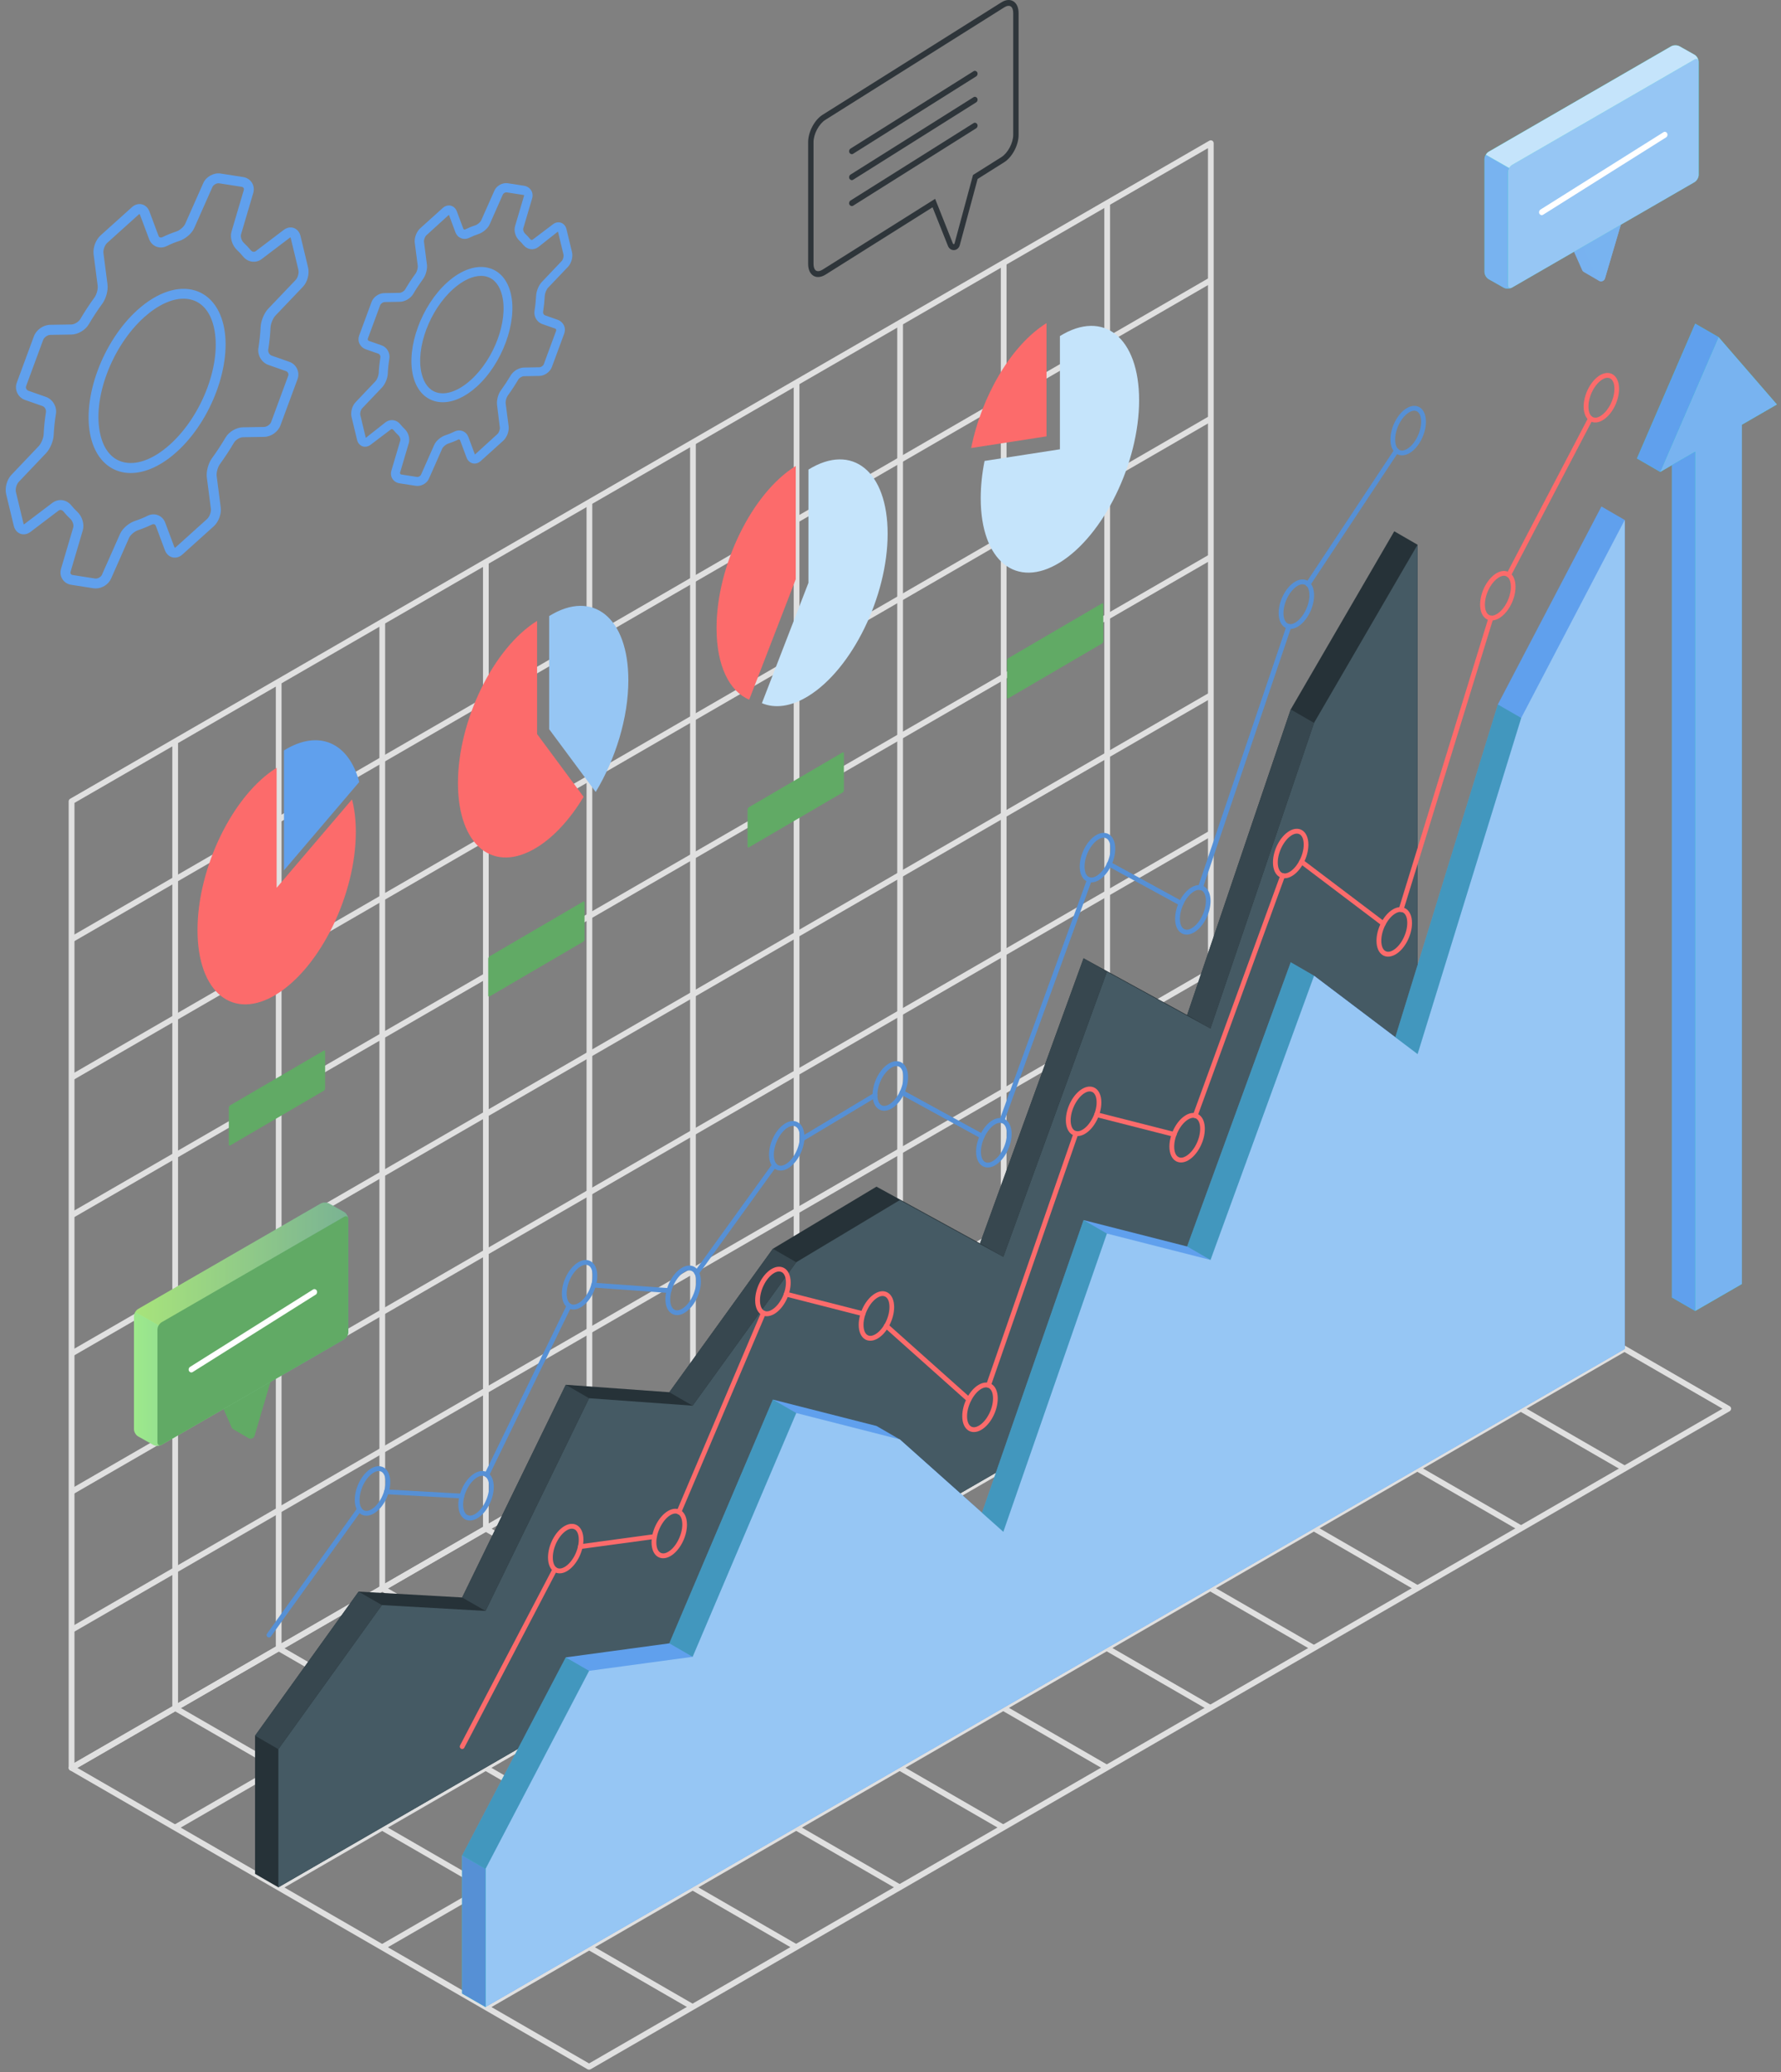 <svg width="227" height="264" viewBox="0 0 227 264" fill="none" xmlns="http://www.w3.org/2000/svg">
<rect x="0" y="0" width="227" height="264" fill="#808080" stroke="none"/>
<path d="M154.106 35.395L8.977 119.344L9.342 119.975L154.471 36.026L154.106 35.395Z" fill="#E0E0E0"/>
<path d="M154.115 53.017L8.969 136.949L9.334 137.581L154.48 53.648L154.115 53.017Z" fill="#E0E0E0"/>
<path d="M154.128 70.647L8.948 154.512L9.313 155.143L154.493 71.278L154.128 70.647Z" fill="#E0E0E0"/>
<path d="M154.135 88.248L8.955 172.113L9.32 172.745L154.499 88.88L154.135 88.248Z" fill="#E0E0E0"/>
<path d="M154.13 105.854L8.95 189.719L9.315 190.35L154.494 106.485L154.13 105.854Z" fill="#E0E0E0"/>
<path d="M154.129 123.455L8.949 207.32L9.314 207.952L154.494 124.087L154.129 123.455Z" fill="#E0E0E0"/>
<path d="M22.691 94.457H21.962V217.654H22.691V94.457Z" fill="#E0E0E0"/>
<path d="M35.887 86.836H35.158V210.033H35.887V86.836Z" fill="#E0E0E0"/>
<path d="M49.086 79.211H48.356V202.408H49.086V79.211Z" fill="#E0E0E0"/>
<path d="M62.291 71.594H61.562V194.791H62.291V71.594Z" fill="#E0E0E0"/>
<path d="M75.49 63.969H74.761V187.166H75.49V63.969Z" fill="#E0E0E0"/>
<path d="M88.685 56.348H87.956V179.545H88.685V56.348Z" fill="#E0E0E0"/>
<path d="M101.893 48.727H101.164V171.924H101.893V48.727Z" fill="#E0E0E0"/>
<path d="M115.09 41.105H114.36V164.303H115.09V41.105Z" fill="#E0E0E0"/>
<path d="M128.289 33.484H127.56V156.682H128.289V33.484Z" fill="#E0E0E0"/>
<path d="M141.484 25.863H140.755V149.061H141.484V25.863Z" fill="#E0E0E0"/>
<path d="M9.127 225.577C9.065 225.577 9.003 225.56 8.941 225.533C8.825 225.471 8.754 225.346 8.754 225.213V102.078C8.754 101.944 8.825 101.829 8.941 101.758L154.14 17.922C154.255 17.859 154.389 17.859 154.504 17.922C154.62 17.984 154.691 18.108 154.691 18.242V141.386C154.691 141.519 154.62 141.635 154.504 141.706L9.305 225.533C9.252 225.56 9.19 225.577 9.127 225.577ZM9.492 102.282V224.581L153.962 141.172V18.873L9.492 102.282Z" fill="#E0E0E0"/>
<path d="M167.272 148.63L22.109 232.512L22.474 233.143L167.637 149.261L167.272 148.63Z" fill="#E0E0E0"/>
<path d="M180.494 156.267L35.315 240.148L35.679 240.78L180.859 156.898L180.494 156.267Z" fill="#E0E0E0"/>
<path d="M193.675 163.872L48.513 247.754L48.877 248.385L194.04 164.503L193.675 163.872Z" fill="#E0E0E0"/>
<path d="M206.872 171.497L61.709 255.379L62.074 256.01L207.237 172.128L206.872 171.497Z" fill="#E0E0E0"/>
<path d="M22.506 217.275L22.142 217.906L88.136 256.009L88.5 255.378L22.506 217.275Z" fill="#E0E0E0"/>
<path d="M35.703 209.658L35.339 210.289L101.341 248.396L101.705 247.765L35.703 209.658Z" fill="#E0E0E0"/>
<path d="M48.904 202.04L48.539 202.672L114.541 240.779L114.906 240.148L48.904 202.04Z" fill="#E0E0E0"/>
<path d="M62.102 194.419L61.737 195.051L127.731 233.154L128.096 232.522L62.102 194.419Z" fill="#E0E0E0"/>
<path d="M75.305 186.798L74.94 187.43L140.942 225.537L141.307 224.905L75.305 186.798Z" fill="#E0E0E0"/>
<path d="M88.503 179.181L88.139 179.812L154.14 217.92L154.505 217.288L88.503 179.181Z" fill="#E0E0E0"/>
<path d="M101.702 171.56L101.337 172.191L167.331 210.294L167.696 209.663L101.702 171.56Z" fill="#E0E0E0"/>
<path d="M114.905 163.931L114.54 164.562L180.542 202.67L180.906 202.038L114.905 163.931Z" fill="#E0E0E0"/>
<path d="M128.104 156.314L127.739 156.945L193.733 195.048L194.098 194.417L128.104 156.314Z" fill="#E0E0E0"/>
<path d="M141.301 148.693L140.937 149.324L206.938 187.431L207.303 186.8L141.301 148.693Z" fill="#E0E0E0"/>
<path d="M75.079 263.656C75.017 263.656 74.955 263.638 74.892 263.611L8.941 225.531C8.825 225.469 8.754 225.344 8.754 225.211C8.754 225.077 8.825 224.962 8.941 224.891L154.14 141.055C154.255 140.992 154.389 140.992 154.504 141.055L220.456 179.135C220.572 179.197 220.643 179.322 220.643 179.455C220.643 179.589 220.572 179.704 220.456 179.775L75.266 263.611C75.204 263.638 75.141 263.656 75.079 263.656ZM9.857 225.211L75.079 262.864L219.549 179.455L154.326 141.802L9.857 225.211Z" fill="#E0E0E0"/>
<path d="M45.352 105.985C45.352 113.954 40.835 123.203 35.259 126.653C29.692 130.104 25.174 126.44 25.174 118.48C25.174 110.512 29.692 101.263 35.259 97.812V113.1L44.863 101.841C45.184 103.042 45.352 104.429 45.352 105.985Z" fill="#FC6B6B"/>
<path d="M45.787 99.619C44.471 94.648 40.674 92.825 36.191 95.6V110.878L45.787 99.619Z" fill="#60A0ED"/>
<path d="M68.454 93.513L74.386 101.517C72.714 104.274 70.668 106.569 68.454 107.938C62.887 111.389 58.369 107.734 58.369 99.765C58.369 91.797 62.887 82.548 68.454 79.098V93.513Z" fill="#FC6B6B"/>
<path d="M75.926 100.89C78.443 96.711 80.088 91.446 80.088 86.652C80.088 78.684 75.57 75.029 69.994 78.48V92.895L75.926 100.89Z" fill="#96C6F4"/>
<path d="M133.387 41.164V55.589L123.782 57.074C125.098 50.466 128.905 43.939 133.387 41.164Z" fill="#FC6B6B"/>
<path d="M125.488 58.721C125.168 60.322 124.999 61.923 124.999 63.479C124.999 71.448 129.517 75.103 135.093 71.652C140.669 68.202 145.187 58.953 145.187 50.984C145.187 43.016 140.669 39.361 135.093 42.812V57.236L125.488 58.721Z" fill="#C5E4FB"/>
<path d="M101.423 59.363V73.788L95.491 89.129C92.966 88.07 91.329 84.825 91.329 80.031C91.32 72.063 95.847 62.805 101.423 59.363Z" fill="#FC6B6B"/>
<path d="M97.109 89.58C98.772 90.282 100.827 90.033 103.041 88.664C108.617 85.213 113.135 75.964 113.135 67.996C113.135 60.028 108.617 56.373 103.041 59.823V74.248L97.109 89.58Z" fill="#C5E4FB"/>
<path d="M29.165 145.822V141.109C29.165 140.993 29.245 140.86 29.343 140.806L41.26 133.843C41.358 133.79 41.438 133.834 41.438 133.941V138.654C41.438 138.77 41.358 138.903 41.26 138.957L29.343 145.92C29.245 145.982 29.165 145.929 29.165 145.822Z" fill="#61AA65"/>
<path d="M62.23 126.838V122.124C62.23 122.009 62.31 121.875 62.408 121.822L74.325 114.859C74.423 114.805 74.503 114.85 74.503 114.956V119.67C74.503 119.785 74.423 119.919 74.325 119.972L62.408 126.935C62.302 126.989 62.23 126.944 62.23 126.838Z" fill="#61AA65"/>
<path d="M95.285 107.842V103.128C95.285 103.013 95.365 102.879 95.463 102.826L107.38 95.862C107.478 95.809 107.558 95.854 107.558 95.96V100.674C107.558 100.789 107.478 100.923 107.38 100.976L95.463 107.939C95.365 108.002 95.285 107.957 95.285 107.842Z" fill="#61AA65"/>
<path d="M128.351 88.853V84.14C128.351 84.024 128.431 83.891 128.528 83.838L140.445 76.874C140.543 76.821 140.623 76.865 140.623 76.972V81.685C140.623 81.801 140.543 81.934 140.445 81.988L128.528 88.951C128.422 89.004 128.351 88.96 128.351 88.853Z" fill="#61AA65"/>
<path d="M177.708 67.68L164.51 90.375L151.304 129.309L138.106 122.079L124.909 158.399L111.711 151.169L98.505 159.084L85.308 177.359L72.11 176.408L58.904 203.505L45.706 202.758L32.509 221.114V238.713L35.479 240.43L180.678 156.576V69.396L177.708 67.68Z" fill="#263238"/>
<path d="M35.48 222.829L48.677 204.473L61.883 205.22L75.081 178.123L88.278 179.074L101.485 160.799L114.682 152.884L127.88 160.114L141.086 123.794L154.283 131.024L167.481 92.09L180.678 69.394V156.574L35.48 240.428V222.829Z" fill="#455A64"/>
<path d="M32.509 221.113L35.479 222.83L48.677 204.474L45.706 202.758L32.509 221.113Z" fill="#37474F"/>
<path d="M72.111 176.406L75.081 178.123L61.883 205.22L58.904 203.504L72.111 176.406Z" fill="#37474F"/>
<path d="M85.308 177.358L88.278 179.074L101.484 160.798L98.505 159.082L85.308 177.358Z" fill="#37474F"/>
<path d="M138.107 122.078L141.086 123.795L127.879 160.114L124.909 158.398L138.107 122.078Z" fill="#37474F"/>
<path d="M164.51 90.375L167.48 92.091L154.283 131.026L151.304 129.309L164.51 90.375Z" fill="#37474F"/>
<path d="M166.718 74.737C166.655 74.737 166.602 74.719 166.549 74.683C166.406 74.595 166.371 74.399 166.46 74.257L177.736 57.235C177.825 57.093 178.021 57.057 178.163 57.146C178.305 57.235 178.341 57.431 178.252 57.573L166.975 74.595C166.913 74.683 166.815 74.737 166.718 74.737Z" fill="#5690D5"/>
<path d="M152.996 113.386C152.961 113.386 152.934 113.377 152.899 113.369C152.739 113.315 152.65 113.137 152.703 112.977L163.988 79.699C164.042 79.539 164.22 79.45 164.38 79.512C164.54 79.566 164.629 79.743 164.575 79.903L153.29 113.182C153.245 113.306 153.121 113.386 152.996 113.386Z" fill="#5690D5"/>
<path d="M150.55 115.396C150.497 115.396 150.452 115.388 150.399 115.361L141.221 110.345C141.07 110.265 141.017 110.078 141.097 109.927C141.177 109.776 141.363 109.723 141.515 109.803L150.692 114.818C150.844 114.898 150.897 115.085 150.817 115.236C150.763 115.334 150.657 115.396 150.55 115.396Z" fill="#5690D5"/>
<path d="M127.703 143.06C127.668 143.06 127.632 143.052 127.597 143.043C127.437 142.989 127.357 142.811 127.41 142.651L138.571 111.961C138.624 111.801 138.802 111.721 138.962 111.774C139.122 111.828 139.202 112.005 139.149 112.166L127.988 142.856C127.944 142.989 127.828 143.06 127.703 143.06Z" fill="#5690D5"/>
<path d="M125.187 145.064C125.134 145.064 125.089 145.055 125.036 145.029L114.818 139.435C114.667 139.355 114.613 139.168 114.693 139.017C114.773 138.866 114.96 138.812 115.111 138.893L125.33 144.486C125.481 144.566 125.534 144.753 125.454 144.904C125.401 145.011 125.294 145.064 125.187 145.064Z" fill="#5690D5"/>
<path d="M102.233 145.393C102.126 145.393 102.028 145.339 101.975 145.242C101.886 145.099 101.94 144.913 102.082 144.824L111.375 139.256C111.518 139.168 111.704 139.212 111.793 139.363C111.882 139.505 111.829 139.692 111.686 139.781L102.393 145.348C102.34 145.384 102.286 145.393 102.233 145.393Z" fill="#5690D5"/>
<path d="M88.796 162.467C88.734 162.467 88.671 162.449 88.618 162.405C88.485 162.307 88.449 162.111 88.547 161.978L98.454 148.256C98.552 148.122 98.747 148.087 98.881 148.185C99.014 148.282 99.05 148.478 98.952 148.611L89.045 162.334C88.983 162.423 88.894 162.467 88.796 162.467Z" fill="#5690D5"/>
<path d="M85.274 164.715C85.265 164.715 85.256 164.715 85.247 164.715L75.634 164.021C75.465 164.013 75.34 163.861 75.349 163.692C75.358 163.523 75.491 163.39 75.678 163.408L85.292 164.102C85.461 164.11 85.585 164.262 85.576 164.431C85.567 164.591 85.434 164.715 85.274 164.715Z" fill="#5690D5"/>
<path d="M62.045 188.187C62.001 188.187 61.956 188.178 61.912 188.16C61.761 188.089 61.699 187.902 61.77 187.751L72.264 166.203C72.335 166.052 72.522 165.989 72.673 166.061C72.824 166.132 72.886 166.319 72.815 166.47L62.321 188.018C62.268 188.125 62.152 188.187 62.045 188.187Z" fill="#5690D5"/>
<path d="M58.87 190.889C58.861 190.889 58.861 190.889 58.852 190.889L49.229 190.347C49.06 190.338 48.936 190.196 48.945 190.027C48.954 189.858 49.078 189.742 49.265 189.742L58.887 190.285C59.056 190.294 59.181 190.436 59.172 190.605C59.172 190.756 59.03 190.889 58.87 190.889Z" fill="#5690D5"/>
<path d="M34.281 208.599C34.219 208.599 34.157 208.581 34.103 208.545C33.97 208.447 33.934 208.252 34.032 208.118L45.567 192.084C45.664 191.95 45.86 191.915 45.994 192.013C46.127 192.111 46.163 192.306 46.065 192.44L34.53 208.474C34.468 208.554 34.379 208.599 34.281 208.599Z" fill="#5690D5"/>
<path d="M46.703 193.088C46.472 193.088 46.249 193.034 46.045 192.919C45.52 192.616 45.218 191.94 45.218 191.069C45.218 189.504 46.143 187.743 47.325 187.058C47.895 186.729 48.455 186.693 48.917 186.951C49.442 187.254 49.744 187.929 49.744 188.801C49.744 190.366 48.819 192.127 47.637 192.812C47.317 192.999 46.996 193.088 46.703 193.088ZM48.259 187.396C48.028 187.396 47.806 187.494 47.637 187.592C46.641 188.17 45.831 189.726 45.831 191.069C45.831 191.718 46.018 192.198 46.356 192.385C46.685 192.572 47.068 192.438 47.334 192.278C48.33 191.7 49.14 190.144 49.14 188.801C49.14 188.152 48.953 187.672 48.615 187.485C48.49 187.423 48.375 187.396 48.259 187.396Z" fill="#5690D5"/>
<path d="M73.097 166.822C72.866 166.822 72.644 166.769 72.439 166.653C71.915 166.351 71.612 165.675 71.612 164.803C71.612 163.238 72.537 161.477 73.72 160.792C74.289 160.463 74.849 160.428 75.303 160.686C75.828 160.988 76.13 161.664 76.13 162.535C76.13 164.101 75.205 165.861 74.022 166.546C73.711 166.724 73.4 166.822 73.097 166.822ZM74.654 161.121C74.423 161.121 74.2 161.219 74.031 161.317C73.035 161.895 72.226 163.451 72.226 164.794C72.226 165.443 72.413 165.924 72.751 166.11C73.08 166.297 73.462 166.155 73.729 166.004C74.725 165.426 75.534 163.869 75.534 162.526C75.534 161.877 75.347 161.397 75.01 161.21C74.894 161.148 74.778 161.121 74.654 161.121Z" fill="#5690D5"/>
<path d="M59.901 193.701C59.67 193.701 59.448 193.647 59.243 193.532C58.718 193.229 58.416 192.554 58.416 191.682C58.416 190.117 59.341 188.356 60.524 187.671C61.093 187.342 61.653 187.307 62.107 187.565C62.631 187.867 62.934 188.543 62.934 189.414C62.934 190.979 62.009 192.74 60.826 193.425C60.515 193.603 60.195 193.701 59.901 193.701ZM61.458 188C61.226 188 61.004 188.098 60.835 188.196C59.839 188.774 59.03 190.33 59.03 191.673C59.03 192.322 59.216 192.803 59.554 192.989C59.883 193.176 60.266 193.034 60.533 192.883C61.529 192.305 62.338 190.748 62.338 189.405C62.338 188.756 62.151 188.276 61.813 188.089C61.698 188.027 61.573 188 61.458 188Z" fill="#5690D5"/>
<path d="M86.296 167.538C86.064 167.538 85.842 167.476 85.638 167.36C85.113 167.058 84.811 166.382 84.811 165.51C84.811 163.945 85.735 162.184 86.918 161.499C87.487 161.17 88.048 161.135 88.51 161.393C89.035 161.695 89.337 162.371 89.337 163.242C89.337 164.808 88.412 166.568 87.23 167.253C86.909 167.449 86.598 167.538 86.296 167.538ZM87.852 161.846C87.63 161.846 87.398 161.944 87.23 162.042C86.234 162.62 85.424 164.176 85.424 165.519C85.424 166.168 85.611 166.649 85.949 166.835C86.278 167.031 86.66 166.88 86.927 166.729C87.923 166.15 88.732 164.594 88.732 163.251C88.732 162.602 88.546 162.122 88.208 161.935C88.092 161.864 87.977 161.846 87.852 161.846Z" fill="#5690D5"/>
<path d="M99.502 149.119C99.27 149.119 99.048 149.065 98.844 148.95C98.319 148.647 98.017 147.972 98.017 147.1C98.017 145.535 98.942 143.774 100.124 143.089C100.693 142.76 101.254 142.725 101.707 142.982C102.232 143.285 102.534 143.961 102.534 144.832C102.534 146.397 101.609 148.158 100.427 148.843C100.115 149.03 99.795 149.119 99.502 149.119ZM101.058 143.427C100.827 143.427 100.605 143.525 100.436 143.623C99.439 144.201 98.63 145.757 98.63 147.1C98.63 147.749 98.817 148.229 99.155 148.416C99.484 148.603 99.866 148.461 100.133 148.31C101.129 147.731 101.938 146.175 101.938 144.832C101.938 144.183 101.752 143.703 101.414 143.516C101.298 143.454 101.174 143.427 101.058 143.427Z" fill="#5690D5"/>
<path d="M112.7 141.498C112.469 141.498 112.246 141.444 112.042 141.329C111.517 141.026 111.215 140.35 111.215 139.479C111.215 137.914 112.14 136.153 113.323 135.468C113.892 135.139 114.452 135.103 114.914 135.361C115.439 135.664 115.741 136.34 115.741 137.211C115.741 138.776 114.817 140.537 113.634 141.222C113.314 141.409 112.993 141.498 112.7 141.498ZM114.256 135.806C114.025 135.806 113.803 135.904 113.634 136.002C112.638 136.58 111.828 138.136 111.828 139.479C111.828 140.128 112.015 140.608 112.353 140.795C112.682 140.982 113.065 140.84 113.331 140.688C114.327 140.11 115.137 138.554 115.137 137.211C115.137 136.562 114.95 136.082 114.612 135.895C114.496 135.833 114.372 135.806 114.256 135.806Z" fill="#5690D5"/>
<path d="M125.896 148.728C125.665 148.728 125.443 148.675 125.238 148.559C124.713 148.257 124.411 147.581 124.411 146.709C124.411 145.144 125.336 143.383 126.519 142.699C127.088 142.37 127.648 142.334 128.111 142.592C128.635 142.894 128.938 143.57 128.938 144.442C128.938 146.007 128.013 147.768 126.83 148.452C126.51 148.639 126.199 148.728 125.896 148.728ZM127.453 143.037C127.221 143.037 126.999 143.134 126.83 143.232C125.852 143.801 125.025 145.393 125.025 146.709C125.025 147.359 125.212 147.839 125.549 148.026C125.879 148.212 126.261 148.07 126.528 147.919C127.524 147.341 128.333 145.785 128.333 144.442C128.333 143.792 128.146 143.312 127.808 143.125C127.693 143.054 127.577 143.037 127.453 143.037Z" fill="#5690D5"/>
<path d="M139.104 112.408C138.873 112.408 138.651 112.354 138.446 112.239C137.922 111.936 137.619 111.261 137.619 110.389C137.619 108.824 138.544 107.063 139.727 106.378C140.296 106.049 140.856 106.014 141.319 106.272C141.843 106.574 142.146 107.25 142.146 108.121C142.146 109.687 141.221 111.447 140.038 112.132C139.718 112.319 139.398 112.408 139.104 112.408ZM140.661 106.716C140.429 106.716 140.207 106.814 140.038 106.912C139.042 107.49 138.233 109.046 138.233 110.389C138.233 111.038 138.42 111.519 138.757 111.705C139.087 111.892 139.469 111.75 139.736 111.599C140.732 111.02 141.541 109.464 141.541 108.121C141.541 107.472 141.354 106.992 141.016 106.805C140.892 106.743 140.776 106.716 140.661 106.716Z" fill="#5690D5"/>
<path d="M151.261 119.06C151.029 119.06 150.807 119.007 150.602 118.891C150.078 118.589 149.775 117.913 149.775 117.041C149.775 115.476 150.7 113.715 151.883 113.031C152.452 112.702 153.013 112.666 153.466 112.924C153.991 113.226 154.293 113.902 154.293 114.774C154.293 116.339 153.368 118.1 152.185 118.784C151.874 118.962 151.554 119.06 151.261 119.06ZM152.817 113.36C152.586 113.36 152.363 113.457 152.194 113.555C151.198 114.133 150.389 115.69 150.389 117.033C150.389 117.682 150.576 118.162 150.914 118.349C151.243 118.535 151.625 118.402 151.892 118.242C152.888 117.664 153.697 116.108 153.697 114.765C153.697 114.116 153.511 113.635 153.173 113.449C153.057 113.386 152.932 113.36 152.817 113.36Z" fill="#5690D5"/>
<path d="M164.458 80.123C164.227 80.123 164.004 80.069 163.8 79.954C163.275 79.651 162.973 78.975 162.973 78.104C162.973 76.539 163.898 74.778 165.08 74.093C165.65 73.764 166.21 73.728 166.663 73.986C167.188 74.289 167.49 74.965 167.49 75.836C167.49 77.401 166.566 79.162 165.383 79.847C165.071 80.034 164.751 80.123 164.458 80.123ZM166.014 74.431C165.783 74.431 165.561 74.529 165.392 74.627C164.396 75.205 163.586 76.761 163.586 78.104C163.586 78.753 163.773 79.233 164.111 79.42C164.44 79.607 164.822 79.474 165.089 79.313C166.067 78.744 166.895 77.152 166.895 75.836C166.895 75.187 166.708 74.707 166.37 74.52C166.254 74.458 166.13 74.431 166.014 74.431Z" fill="#5690D5"/>
<path d="M178.704 58.009C178.473 58.009 178.25 57.956 178.046 57.84C177.521 57.538 177.219 56.862 177.219 55.991C177.219 54.425 178.144 52.665 179.326 51.98C179.896 51.651 180.456 51.615 180.918 51.873C181.443 52.175 181.745 52.851 181.745 53.723C181.745 55.288 180.82 57.049 179.638 57.734C179.309 57.92 178.997 58.009 178.704 58.009ZM180.251 52.318C180.02 52.318 179.798 52.416 179.629 52.513C178.633 53.092 177.823 54.648 177.823 55.991C177.823 56.64 178.01 57.12 178.348 57.307C178.677 57.502 179.06 57.351 179.326 57.2C180.322 56.622 181.132 55.066 181.132 53.723C181.132 53.074 180.945 52.593 180.607 52.407C180.491 52.344 180.376 52.318 180.251 52.318Z" fill="#5690D5"/>
<path d="M192.295 73.552C192.251 73.552 192.197 73.543 192.153 73.516C192.002 73.436 191.948 73.249 192.019 73.107L202.451 53.177C202.531 53.026 202.718 52.973 202.86 53.053C203.011 53.133 203.065 53.319 202.994 53.462L192.562 73.382C192.509 73.489 192.402 73.552 192.295 73.552Z" fill="#FC6B6B"/>
<path d="M178.581 116.18C178.555 116.18 178.519 116.18 178.492 116.162C178.332 116.109 178.243 115.94 178.288 115.78L189.733 78.642C189.787 78.482 189.956 78.393 190.116 78.437C190.276 78.491 190.365 78.659 190.32 78.82L178.875 115.958C178.839 116.1 178.715 116.18 178.581 116.18Z" fill="#FC6B6B"/>
<path d="M176.322 117.975C176.26 117.975 176.189 117.957 176.136 117.913L165.704 110.024C165.571 109.927 165.544 109.731 165.642 109.598C165.74 109.464 165.935 109.438 166.069 109.535L176.5 117.424C176.634 117.521 176.66 117.717 176.563 117.85C176.509 117.93 176.42 117.975 176.322 117.975Z" fill="#FC6B6B"/>
<path d="M152.337 142.429C152.301 142.429 152.266 142.42 152.23 142.411C152.07 142.349 151.99 142.18 152.052 142.02L163.204 111.445C163.258 111.285 163.436 111.205 163.596 111.259C163.756 111.321 163.836 111.49 163.774 111.65L152.622 142.225C152.577 142.349 152.461 142.429 152.337 142.429Z" fill="#FC6B6B"/>
<path d="M149.652 144.824C149.625 144.824 149.598 144.824 149.581 144.815L139.7 142.298C139.54 142.254 139.433 142.094 139.478 141.925C139.522 141.765 139.682 141.667 139.851 141.703L149.732 144.219C149.892 144.264 149.999 144.424 149.954 144.593C149.91 144.726 149.785 144.824 149.652 144.824Z" fill="#FC6B6B"/>
<path d="M125.987 176.785C125.951 176.785 125.915 176.776 125.889 176.767C125.729 176.714 125.649 176.536 125.702 176.376L136.845 144.289C136.899 144.129 137.076 144.049 137.236 144.102C137.397 144.156 137.477 144.334 137.423 144.494L126.28 176.58C126.227 176.705 126.111 176.785 125.987 176.785Z" fill="#FC6B6B"/>
<path d="M123.489 178.609C123.418 178.609 123.347 178.582 123.284 178.529L112.755 169.138C112.63 169.022 112.621 168.836 112.728 168.702C112.844 168.578 113.031 168.569 113.164 168.675L123.693 178.067C123.818 178.182 123.827 178.369 123.72 178.502C123.658 178.574 123.578 178.609 123.489 178.609Z" fill="#FC6B6B"/>
<path d="M109.997 167.67C109.971 167.67 109.944 167.67 109.926 167.661L100.126 165.162C99.966 165.117 99.859 164.957 99.904 164.788C99.948 164.628 100.117 164.53 100.277 164.566L110.077 167.065C110.238 167.109 110.344 167.269 110.3 167.438C110.255 167.581 110.131 167.67 109.997 167.67Z" fill="#FC6B6B"/>
<path d="M86.528 192.929C86.493 192.929 86.448 192.92 86.413 192.902C86.262 192.84 86.182 192.653 86.253 192.502L97.031 167.147C97.094 166.996 97.28 166.925 97.432 166.987C97.583 167.05 97.663 167.236 97.592 167.388L86.813 192.742C86.76 192.858 86.653 192.929 86.528 192.929Z" fill="#FC6B6B"/>
<path d="M73.971 197.337C73.82 197.337 73.686 197.222 73.669 197.071C73.642 196.902 73.766 196.751 73.927 196.724L83.38 195.443C83.549 195.425 83.7 195.541 83.727 195.701C83.754 195.87 83.629 196.021 83.469 196.048L74.016 197.329C73.998 197.337 73.98 197.337 73.971 197.337Z" fill="#FC6B6B"/>
<path d="M58.906 222.809C58.862 222.809 58.809 222.8 58.764 222.773C58.613 222.693 58.56 222.507 58.631 222.364L70.45 199.793C70.53 199.642 70.717 199.589 70.859 199.66C71.01 199.74 71.063 199.927 70.992 200.069L59.182 222.64C59.129 222.747 59.022 222.809 58.906 222.809Z" fill="#FC6B6B"/>
<path d="M71.331 200.431C71.1 200.431 70.877 200.378 70.673 200.262C70.148 199.96 69.846 199.284 69.846 198.413C69.846 196.847 70.771 195.086 71.953 194.402C72.523 194.073 73.083 194.037 73.536 194.295C74.061 194.597 74.363 195.273 74.363 196.145C74.363 197.71 73.439 199.471 72.256 200.156C71.945 200.342 71.624 200.431 71.331 200.431ZM72.887 194.74C72.656 194.74 72.434 194.837 72.265 194.935C71.269 195.513 70.459 197.07 70.459 198.413C70.459 199.062 70.646 199.542 70.984 199.729C71.313 199.915 71.695 199.773 71.962 199.622C72.958 199.044 73.768 197.488 73.768 196.145C73.768 195.496 73.581 195.015 73.243 194.829C73.127 194.766 73.003 194.74 72.887 194.74Z" fill="#FC6B6B"/>
<path d="M97.735 167.677C97.504 167.677 97.282 167.624 97.077 167.508C96.552 167.206 96.25 166.53 96.25 165.659C96.25 164.093 97.175 162.333 98.358 161.648C98.927 161.319 99.487 161.283 99.95 161.541C100.474 161.843 100.777 162.519 100.777 163.391C100.777 164.956 99.852 166.717 98.669 167.402C98.349 167.58 98.029 167.677 97.735 167.677ZM99.291 161.977C99.06 161.977 98.838 162.075 98.669 162.172C97.673 162.751 96.864 164.307 96.864 165.65C96.864 166.299 97.05 166.779 97.388 166.966C97.717 167.153 98.1 167.019 98.367 166.859C99.363 166.281 100.172 164.725 100.172 163.382C100.172 162.733 99.985 162.253 99.647 162.066C99.523 162.004 99.407 161.977 99.291 161.977Z" fill="#FC6B6B"/>
<path d="M84.527 198.509C84.296 198.509 84.074 198.456 83.869 198.34C83.344 198.038 83.042 197.362 83.042 196.491C83.042 194.925 83.967 193.165 85.15 192.48C85.719 192.151 86.279 192.115 86.733 192.373C87.257 192.675 87.56 193.351 87.56 194.223C87.56 195.788 86.635 197.549 85.452 198.234C85.141 198.412 84.829 198.509 84.527 198.509ZM86.084 192.809C85.852 192.809 85.63 192.907 85.461 193.005C84.483 193.574 83.656 195.166 83.656 196.482C83.656 197.131 83.842 197.611 84.18 197.798C84.509 197.985 84.892 197.851 85.159 197.691C86.137 197.131 86.964 195.53 86.964 194.214C86.964 193.565 86.777 193.085 86.439 192.898C86.324 192.836 86.208 192.809 86.084 192.809Z" fill="#FC6B6B"/>
<path d="M110.931 170.798C110.7 170.798 110.478 170.745 110.273 170.63C109.749 170.327 109.446 169.651 109.446 168.78C109.446 167.215 110.371 165.454 111.554 164.769C112.123 164.44 112.683 164.404 113.137 164.662C113.662 164.965 113.964 165.64 113.964 166.512C113.964 168.077 113.039 169.838 111.856 170.523C111.545 170.701 111.225 170.798 110.931 170.798ZM112.488 165.098C112.257 165.098 112.034 165.196 111.865 165.294C110.887 165.854 110.06 167.455 110.06 168.771C110.06 169.42 110.247 169.9 110.585 170.087C110.914 170.274 111.296 170.131 111.563 169.98C112.559 169.402 113.368 167.846 113.368 166.503C113.368 165.854 113.181 165.374 112.843 165.187C112.728 165.125 112.603 165.098 112.488 165.098Z" fill="#FC6B6B"/>
<path d="M124.13 182.431C123.898 182.431 123.676 182.378 123.472 182.262C122.947 181.96 122.645 181.284 122.645 180.413C122.645 178.847 123.569 177.086 124.752 176.402C125.321 176.073 125.882 176.037 126.344 176.295C126.869 176.597 127.171 177.273 127.171 178.145C127.171 179.71 126.246 181.471 125.063 182.156C124.743 182.342 124.432 182.431 124.13 182.431ZM125.686 176.74C125.464 176.74 125.232 176.837 125.063 176.935C124.085 177.504 123.258 179.096 123.258 180.413C123.258 181.062 123.445 181.542 123.783 181.729C124.112 181.915 124.494 181.773 124.761 181.622C125.757 181.044 126.566 179.488 126.566 178.145C126.566 177.496 126.38 177.015 126.042 176.829C125.926 176.766 125.811 176.74 125.686 176.74Z" fill="#FC6B6B"/>
<path d="M137.335 144.728C137.104 144.728 136.881 144.675 136.677 144.559C136.152 144.257 135.85 143.581 135.85 142.709C135.85 141.144 136.775 139.383 137.957 138.699C138.526 138.37 139.087 138.334 139.549 138.592C140.074 138.894 140.376 139.57 140.376 140.442C140.376 142.007 139.451 143.768 138.269 144.452C137.948 144.639 137.628 144.728 137.335 144.728ZM138.891 139.037C138.66 139.037 138.438 139.134 138.269 139.232C137.29 139.801 136.463 141.393 136.463 142.709C136.463 143.359 136.65 143.839 136.988 144.026C137.317 144.212 137.699 144.07 137.966 143.919C138.944 143.35 139.772 141.758 139.772 140.442C139.772 139.792 139.585 139.312 139.247 139.125C139.122 139.063 139.007 139.037 138.891 139.037Z" fill="#FC6B6B"/>
<path d="M150.532 148.088C150.301 148.088 150.078 148.034 149.874 147.919C149.349 147.616 149.047 146.94 149.047 146.069C149.047 144.504 149.972 142.743 151.155 142.058C151.724 141.729 152.284 141.693 152.738 141.951C153.262 142.254 153.565 142.929 153.565 143.801C153.565 145.366 152.64 147.127 151.457 147.812C151.146 147.999 150.826 148.088 150.532 148.088ZM152.088 142.396C151.857 142.396 151.635 142.494 151.466 142.592C150.47 143.17 149.661 144.726 149.661 146.069C149.661 146.718 149.847 147.198 150.185 147.385C150.514 147.581 150.897 147.438 151.163 147.278C152.159 146.7 152.969 145.144 152.969 143.801C152.969 143.152 152.782 142.672 152.444 142.485C152.328 142.423 152.204 142.396 152.088 142.396Z" fill="#FC6B6B"/>
<path d="M163.731 111.884C163.5 111.884 163.278 111.831 163.073 111.715C162.548 111.413 162.246 110.737 162.246 109.866C162.246 108.3 163.171 106.54 164.354 105.855C164.923 105.526 165.483 105.49 165.937 105.748C166.461 106.05 166.764 106.726 166.764 107.598C166.764 109.163 165.839 110.924 164.656 111.609C164.345 111.795 164.025 111.884 163.731 111.884ZM165.288 106.193C165.056 106.193 164.834 106.291 164.665 106.388C163.687 106.958 162.86 108.549 162.86 109.866C162.86 110.515 163.046 110.995 163.384 111.182C163.713 111.369 164.096 111.226 164.363 111.075C165.341 110.506 166.168 108.914 166.168 107.598C166.168 106.949 165.981 106.468 165.643 106.282C165.528 106.219 165.403 106.193 165.288 106.193Z" fill="#FC6B6B"/>
<path d="M176.928 121.869C176.696 121.869 176.474 121.815 176.269 121.7C175.745 121.397 175.442 120.722 175.442 119.85C175.442 118.285 176.367 116.524 177.55 115.839C178.119 115.51 178.68 115.475 179.142 115.732C179.667 116.035 179.969 116.711 179.969 117.582C179.969 119.147 179.044 120.908 177.861 121.593C177.541 121.771 177.23 121.869 176.928 121.869ZM178.484 116.168C178.253 116.168 178.03 116.266 177.861 116.364C176.865 116.942 176.056 118.498 176.056 119.841C176.056 120.49 176.243 120.971 176.581 121.157C176.91 121.344 177.292 121.211 177.559 121.051C178.555 120.473 179.364 118.916 179.364 117.573C179.364 116.924 179.178 116.444 178.84 116.257C178.724 116.195 178.608 116.168 178.484 116.168Z" fill="#FC6B6B"/>
<path d="M190.134 79.041C189.902 79.041 189.68 78.987 189.475 78.872C188.951 78.569 188.648 77.893 188.648 77.022C188.648 75.457 189.573 73.696 190.756 73.011C191.325 72.682 191.886 72.647 192.339 72.904C192.864 73.207 193.166 73.883 193.166 74.754C193.166 76.319 192.241 78.08 191.058 78.765C190.747 78.952 190.427 79.041 190.134 79.041ZM191.69 73.349C191.459 73.349 191.236 73.447 191.067 73.545C190.071 74.123 189.262 75.679 189.262 77.022C189.262 77.671 189.449 78.151 189.787 78.338C190.116 78.525 190.498 78.391 190.765 78.231C191.761 77.653 192.57 76.097 192.57 74.754C192.57 74.105 192.384 73.625 192.046 73.438C191.93 73.376 191.806 73.349 191.69 73.349Z" fill="#FC6B6B"/>
<path d="M203.331 53.818C203.1 53.818 202.877 53.765 202.673 53.649C202.148 53.347 201.846 52.671 201.846 51.799C201.846 50.234 202.771 48.473 203.953 47.788C204.523 47.459 205.083 47.424 205.536 47.682C206.061 47.984 206.363 48.66 206.363 49.532C206.363 51.097 205.439 52.858 204.256 53.542C203.944 53.729 203.624 53.818 203.331 53.818ZM204.887 48.126C204.656 48.126 204.434 48.224 204.265 48.322C203.269 48.9 202.459 50.456 202.459 51.799C202.459 52.448 202.646 52.929 202.984 53.115C203.313 53.311 203.695 53.169 203.962 53.009C204.958 52.431 205.768 50.874 205.768 49.532C205.768 48.882 205.581 48.402 205.243 48.215C205.127 48.153 205.003 48.126 204.887 48.126Z" fill="#FC6B6B"/>
<path d="M204.113 64.523L190.907 89.745L177.843 132.138L167.482 124.303L164.512 122.587L151.305 158.791L138.108 155.43L125.159 192.71L114.683 183.372L111.713 181.656L98.507 178.294L85.309 209.349L72.112 211.136L58.905 236.357V253.957L61.885 255.673L207.083 171.846V66.24L204.113 64.523Z" fill="#60A0ED"/>
<path d="M61.885 238.072L75.082 212.851L88.28 211.064L101.486 180.009L114.684 183.37L127.881 195.136L141.079 157.144L154.285 160.506L167.482 124.302L180.68 134.28L193.886 91.459L207.084 66.238V171.845L61.885 255.672V238.072Z" fill="#96C6F4"/>
<path d="M58.905 236.359L61.885 238.076V255.675L58.905 253.959V236.359Z" fill="#27DEBF"/>
<path d="M58.905 236.359L61.885 238.076V255.675L58.905 253.959V236.359Z" fill="#5690D5"/>
<path opacity="0.3" d="M85.31 209.348L88.28 211.064L101.486 180.009L98.507 178.293L85.31 209.348Z" fill="#27DEBF"/>
<path opacity="0.15" d="M85.31 209.348L88.28 211.064L101.486 180.009L98.507 178.293L85.31 209.348Z" fill="black"/>
<path opacity="0.3" d="M72.112 211.137L75.082 212.853L61.885 238.074L58.905 236.358L72.112 211.137Z" fill="#27DEBF"/>
<path opacity="0.15" d="M72.112 211.137L75.082 212.853L61.885 238.074L58.905 236.358L72.112 211.137Z" fill="black"/>
<path opacity="0.3" d="M141.078 157.146L138.108 155.43L125.159 192.71L127.88 195.138L141.078 157.146Z" fill="#27DEBF"/>
<path opacity="0.15" d="M141.078 157.146L138.108 155.43L125.159 192.71L127.88 195.138L141.078 157.146Z" fill="black"/>
<path opacity="0.3" d="M151.307 158.79L154.286 160.506L167.483 124.302L164.513 122.586L151.307 158.79Z" fill="#27DEBF"/>
<path opacity="0.15" d="M151.307 158.79L154.286 160.506L167.483 124.302L164.513 122.586L151.307 158.79Z" fill="black"/>
<path opacity="0.3" d="M193.886 91.459L190.907 89.742L177.843 132.136L180.68 134.279L193.886 91.459Z" fill="#27DEBF"/>
<path opacity="0.15" d="M193.886 91.459L190.907 89.742L177.843 132.136L180.68 134.279L193.886 91.459Z" fill="black"/>
<path d="M219.044 42.947L216.064 41.23L208.639 58.403L211.609 60.12L213.094 59.257V165.29L216.064 167.007L222.014 163.574V54.108L226.478 51.529L219.044 42.947Z" fill="#27DEBF"/>
<path d="M226.479 51.527L219.044 42.945L211.609 60.118L216.065 57.539V167.005L222.014 163.572V54.106L226.479 51.527Z" fill="#78B3F0"/>
<path d="M208.639 58.403L211.609 60.12L219.044 42.947L216.064 41.23L208.639 58.403Z" fill="#60A0ED"/>
<path d="M213.094 165.289L216.064 167.005V57.539L213.094 59.255V165.289Z" fill="#60A0ED"/>
<path d="M12.206 74.961C12.108 74.961 12.019 74.952 11.921 74.943L9.076 74.499C8.604 74.427 8.195 74.161 7.955 73.778C7.706 73.396 7.644 72.916 7.777 72.462L9.333 67.197C9.431 66.877 9.253 66.37 8.96 66.095C8.658 65.819 8.373 65.508 8.106 65.179C7.955 64.992 7.697 64.876 7.466 65.045L3.9 67.749C3.491 68.06 3.019 68.149 2.601 67.998C2.183 67.847 1.881 67.482 1.756 66.984L0.787 62.964C0.591 62.155 0.876 61.097 1.445 60.501L4.949 56.819C5.252 56.499 5.545 55.796 5.563 55.316C5.607 54.409 5.705 53.457 5.856 52.497C5.901 52.186 5.705 51.83 5.42 51.732L3.188 50.95C2.753 50.798 2.397 50.478 2.201 50.06C2.006 49.642 1.979 49.171 2.148 48.726L4.318 42.848C4.62 42.021 5.509 41.389 6.39 41.38L9.102 41.336C9.485 41.327 10.018 41.007 10.223 40.669C10.792 39.7 11.406 38.766 12.037 37.903C12.313 37.53 12.508 36.809 12.446 36.373L11.93 32.38C11.824 31.562 12.206 30.54 12.82 29.988L16.813 26.395C17.186 26.058 17.649 25.924 18.084 26.031C18.52 26.137 18.867 26.466 19.045 26.938L20.201 30.033C20.236 30.131 20.299 30.202 20.379 30.237C20.468 30.273 20.583 30.264 20.699 30.211C21.286 29.926 21.891 29.686 22.469 29.49C22.913 29.348 23.438 28.894 23.598 28.53L25.91 23.318C26.275 22.5 27.253 21.967 28.134 22.109L30.988 22.553C31.46 22.625 31.869 22.892 32.109 23.274C32.349 23.656 32.411 24.137 32.278 24.59L30.722 29.855C30.624 30.175 30.802 30.682 31.095 30.958C31.398 31.233 31.682 31.544 31.949 31.865C32.1 32.051 32.358 32.167 32.589 31.998L36.155 29.295C36.564 28.983 37.036 28.894 37.454 29.046C37.872 29.197 38.174 29.561 38.299 30.059L39.268 34.079C39.464 34.888 39.179 35.947 38.601 36.542L35.097 40.215C34.795 40.536 34.501 41.238 34.483 41.718C34.439 42.634 34.341 43.586 34.19 44.538C34.137 44.849 34.341 45.205 34.626 45.302L36.876 46.094C37.32 46.245 37.667 46.565 37.863 46.983C38.059 47.401 38.085 47.872 37.916 48.317L35.746 54.187C35.444 55.014 34.546 55.645 33.674 55.654L30.962 55.698C30.579 55.707 30.046 56.028 29.841 56.365C29.272 57.326 28.658 58.26 28.027 59.131C27.751 59.505 27.556 60.225 27.618 60.661L28.134 64.654C28.24 65.472 27.858 66.495 27.244 67.046L23.251 70.639C22.878 70.977 22.415 71.11 21.98 71.004C21.544 70.897 21.197 70.568 21.019 70.097L19.863 67.002C19.827 66.904 19.765 66.833 19.685 66.797C19.596 66.762 19.481 66.77 19.365 66.824C18.769 67.108 18.173 67.349 17.595 67.544C17.151 67.686 16.626 68.14 16.457 68.505L14.154 73.716C13.816 74.463 13.006 74.961 12.206 74.961ZM7.715 63.702C8.222 63.702 8.738 63.942 9.102 64.396C9.333 64.68 9.574 64.938 9.823 65.17C10.481 65.774 10.783 66.779 10.552 67.562L8.996 72.827C8.96 72.933 8.969 73.031 9.022 73.111C9.076 73.191 9.156 73.236 9.271 73.254L12.117 73.698C12.437 73.752 12.855 73.52 12.989 73.227L15.301 68.016C15.656 67.224 16.528 66.584 17.204 66.361C17.729 66.192 18.28 65.97 18.814 65.703C19.249 65.49 19.73 65.463 20.157 65.641C20.575 65.81 20.886 66.139 21.055 66.575L22.211 69.661C22.246 69.75 22.282 69.785 22.291 69.785C22.291 69.785 22.344 69.767 22.407 69.705L26.399 66.112C26.702 65.837 26.924 65.223 26.88 64.823L26.364 60.83C26.266 60.074 26.542 59.033 27.004 58.393C27.618 57.548 28.205 56.659 28.756 55.725C29.183 55.005 30.126 54.444 30.944 54.436L33.656 54.391C34.012 54.382 34.448 54.08 34.563 53.751L36.733 47.872C36.778 47.757 36.769 47.632 36.716 47.517C36.662 47.41 36.573 47.321 36.449 47.277L34.199 46.485C33.345 46.183 32.785 45.24 32.936 44.333C33.078 43.426 33.176 42.519 33.221 41.647C33.256 40.865 33.674 39.869 34.181 39.335L37.685 35.662C37.961 35.369 38.13 34.755 38.032 34.373L37.062 30.353C37.045 30.291 37.027 30.255 37.018 30.237C37.009 30.246 36.974 30.264 36.92 30.299L33.354 33.003C32.607 33.572 31.575 33.421 30.962 32.656C30.739 32.38 30.499 32.114 30.241 31.883C29.583 31.278 29.281 30.273 29.512 29.49L31.068 24.226C31.104 24.119 31.095 24.021 31.042 23.941C30.988 23.861 30.908 23.816 30.793 23.799L27.947 23.354C27.627 23.301 27.209 23.532 27.075 23.825L24.763 29.037C24.416 29.828 23.545 30.468 22.86 30.691C22.326 30.86 21.784 31.082 21.25 31.349C20.815 31.562 20.334 31.589 19.907 31.411C19.498 31.242 19.178 30.913 19.009 30.477L17.853 27.391C17.818 27.302 17.782 27.276 17.773 27.267C17.773 27.267 17.72 27.285 17.657 27.347L13.665 30.94C13.362 31.215 13.131 31.829 13.184 32.229L13.7 36.222C13.798 36.978 13.522 38.019 13.06 38.659C12.446 39.495 11.859 40.393 11.308 41.327C10.881 42.047 9.938 42.608 9.12 42.617L6.408 42.661C6.052 42.67 5.625 42.972 5.501 43.301L3.331 49.18C3.286 49.295 3.295 49.42 3.348 49.535C3.402 49.642 3.5 49.731 3.615 49.776L5.865 50.567C6.719 50.869 7.279 51.812 7.128 52.719C6.977 53.635 6.888 54.542 6.843 55.405C6.808 56.188 6.39 57.184 5.883 57.717L2.379 61.399C2.103 61.692 1.934 62.306 2.032 62.697L2.993 66.69C3.01 66.753 3.028 66.788 3.037 66.806C3.046 66.797 3.082 66.779 3.135 66.744L6.701 64.04C7.012 63.818 7.368 63.702 7.715 63.702ZM16.653 60.261C16.137 60.261 15.639 60.19 15.159 60.038C13.389 59.487 12.117 57.957 11.575 55.716C10.383 50.781 13.06 43.497 17.533 39.477C20.023 37.236 22.709 36.338 24.888 37.014C26.657 37.565 27.929 39.095 28.472 41.336C29.663 46.272 26.986 53.555 22.513 57.575C20.575 59.327 18.511 60.261 16.653 60.261ZM23.385 38.054C21.855 38.054 20.094 38.873 18.378 40.411C14.216 44.155 11.708 50.887 12.802 55.414C13.238 57.228 14.18 58.402 15.532 58.82C17.284 59.362 19.516 58.562 21.668 56.623C25.83 52.879 28.329 46.147 27.244 41.62C26.809 39.806 25.866 38.632 24.514 38.214C24.158 38.108 23.785 38.054 23.385 38.054Z" fill="#60A0ED"/>
<path d="M53.195 61.906C53.124 61.906 53.053 61.897 52.973 61.888L50.91 61.568C50.536 61.514 50.216 61.301 50.02 60.998C49.825 60.696 49.78 60.314 49.887 59.949L51.017 56.134C51.079 55.938 50.963 55.618 50.776 55.449C50.554 55.245 50.349 55.022 50.145 54.773C50.083 54.702 49.949 54.604 49.825 54.702L47.237 56.659C46.917 56.908 46.525 56.97 46.196 56.854C45.858 56.73 45.609 56.436 45.512 56.045L44.809 53.128C44.658 52.514 44.88 51.696 45.316 51.243L47.85 48.575C48.055 48.361 48.251 47.872 48.269 47.552C48.295 46.885 48.375 46.191 48.482 45.498C48.509 45.329 48.393 45.124 48.233 45.062L46.605 44.493C46.259 44.368 45.983 44.119 45.823 43.79C45.663 43.461 45.654 43.088 45.778 42.741L47.352 38.481C47.584 37.841 48.277 37.352 48.953 37.343L50.919 37.307C51.159 37.307 51.514 37.094 51.639 36.871C52.048 36.178 52.493 35.493 52.964 34.852C53.151 34.603 53.284 34.114 53.24 33.821L52.866 30.931C52.786 30.308 53.08 29.526 53.542 29.099L56.432 26.493C56.735 26.226 57.099 26.119 57.455 26.2C57.802 26.288 58.087 26.546 58.229 26.929L59.065 29.17C59.172 29.268 59.225 29.259 59.278 29.232C59.714 29.019 60.15 28.841 60.577 28.707C60.87 28.61 61.226 28.307 61.333 28.067L63.013 24.287C63.289 23.656 64.036 23.238 64.739 23.345L66.802 23.665C67.175 23.727 67.496 23.932 67.691 24.234C67.887 24.536 67.931 24.919 67.825 25.275L66.695 29.09C66.633 29.285 66.749 29.605 66.935 29.774C67.158 29.979 67.362 30.201 67.567 30.45C67.629 30.521 67.753 30.619 67.887 30.53L70.475 28.574C70.795 28.325 71.177 28.263 71.515 28.378C71.853 28.503 72.102 28.796 72.2 29.188L72.903 32.105C73.054 32.718 72.831 33.527 72.396 33.99L69.852 36.658C69.648 36.871 69.452 37.36 69.434 37.681C69.399 38.347 69.328 39.041 69.221 39.735C69.194 39.904 69.31 40.117 69.461 40.171L71.088 40.74C71.435 40.864 71.711 41.113 71.871 41.442C72.031 41.771 72.04 42.145 71.915 42.492L70.341 46.752C70.11 47.383 69.416 47.881 68.741 47.89L66.775 47.925C66.535 47.925 66.179 48.139 66.055 48.361C65.646 49.055 65.201 49.731 64.73 50.38C64.543 50.629 64.41 51.118 64.454 51.412L64.828 54.302C64.908 54.924 64.614 55.707 64.152 56.134L61.261 58.74C60.959 59.006 60.586 59.113 60.239 59.024C59.892 58.935 59.607 58.677 59.465 58.295L58.629 56.054C58.522 55.956 58.469 55.965 58.416 55.992C57.989 56.205 57.544 56.374 57.117 56.516C56.824 56.614 56.468 56.916 56.361 57.157L54.689 60.936C54.458 61.514 53.818 61.906 53.195 61.906ZM49.949 53.519C50.349 53.519 50.75 53.706 51.034 54.062C51.194 54.266 51.363 54.444 51.541 54.613C52.048 55.076 52.279 55.849 52.101 56.454L50.972 60.269L51.079 60.438L53.142 60.758C53.338 60.785 53.578 60.652 53.658 60.483L55.33 56.703C55.596 56.098 56.255 55.618 56.77 55.449C57.153 55.325 57.535 55.173 57.926 54.978C58.273 54.809 58.647 54.791 58.985 54.924C59.314 55.058 59.563 55.316 59.696 55.663L60.532 57.904L63.396 55.298C63.583 55.129 63.743 54.711 63.707 54.462L63.351 51.572C63.28 51.002 63.485 50.211 63.84 49.731C64.285 49.117 64.712 48.468 65.103 47.81C65.432 47.258 66.153 46.832 66.784 46.823L68.749 46.787C68.963 46.787 69.239 46.592 69.31 46.396L70.884 42.136C70.91 42.065 70.893 42.003 70.875 41.967C70.857 41.931 70.822 41.878 70.742 41.852L69.114 41.282C68.447 41.051 68.011 40.313 68.127 39.602C68.234 38.943 68.296 38.294 68.332 37.672C68.358 37.085 68.669 36.329 69.061 35.92L71.595 33.252C71.764 33.074 71.88 32.656 71.818 32.416L71.115 29.499L68.598 31.482C68.002 31.927 67.202 31.811 66.713 31.215C66.553 31.011 66.384 30.833 66.206 30.664C65.699 30.201 65.468 29.428 65.646 28.814L66.775 24.999L66.802 24.857L66.668 24.83L64.605 24.51C64.401 24.474 64.169 24.616 64.089 24.785L62.417 28.565C62.151 29.17 61.493 29.65 60.977 29.819C60.594 29.944 60.212 30.095 59.821 30.29C59.474 30.459 59.1 30.477 58.762 30.344C58.433 30.21 58.184 29.952 58.051 29.605L57.215 27.364L54.351 29.97C54.165 30.139 54.005 30.557 54.04 30.806L54.414 33.696C54.485 34.266 54.28 35.057 53.925 35.537C53.48 36.151 53.053 36.791 52.662 37.458C52.333 38.01 51.612 38.437 50.981 38.445L49.016 38.481C48.802 38.481 48.526 38.685 48.455 38.881L46.881 43.141C46.855 43.221 46.872 43.283 46.89 43.31C46.908 43.346 46.943 43.399 47.014 43.425L48.642 43.995C49.309 44.226 49.745 44.964 49.629 45.675C49.522 46.334 49.451 46.983 49.425 47.605C49.398 48.21 49.087 48.939 48.695 49.357L46.152 52.025C45.983 52.203 45.867 52.621 45.921 52.861L46.623 55.778L49.14 53.795C49.389 53.608 49.674 53.519 49.949 53.519ZM56.432 51.243C56.05 51.243 55.668 51.189 55.312 51.074C53.987 50.665 53.044 49.526 52.644 47.863C51.772 44.253 53.729 38.917 56.993 35.982C58.825 34.328 60.808 33.67 62.435 34.177C63.76 34.586 64.703 35.724 65.103 37.387C65.975 40.998 64.018 46.325 60.755 49.268C59.323 50.558 57.802 51.243 56.432 51.243ZM61.306 35.146C60.221 35.146 58.976 35.733 57.749 36.827C54.752 39.513 52.955 44.35 53.738 47.596C54.049 48.868 54.707 49.695 55.641 49.989C56.868 50.371 58.451 49.802 59.99 48.423C62.987 45.738 64.783 40.9 64.001 37.654C63.689 36.382 63.031 35.555 62.097 35.262C61.848 35.182 61.582 35.146 61.306 35.146Z" fill="#60A0ED"/>
<path d="M104.267 35.291C104.044 35.291 103.84 35.238 103.662 35.122C103.235 34.856 103.004 34.322 103.004 33.62V18.101C103.004 16.802 103.813 15.273 104.845 14.624L127.638 0.297C128.198 -0.05 128.741 -0.095 129.168 0.172C129.595 0.439 129.826 0.973 129.826 1.675V17.194C129.826 18.492 129.016 20.022 127.985 20.671L124.605 22.797L122.329 31.236C122.231 31.592 121.955 31.841 121.608 31.859C121.279 31.885 120.959 31.681 120.826 31.334L118.86 26.407L105.183 35.007C104.871 35.194 104.56 35.291 104.267 35.291ZM127.985 0.946L105.192 15.273C104.382 15.78 103.689 17.078 103.689 18.101V33.62C103.689 34.038 103.804 34.349 104.009 34.473C104.213 34.598 104.516 34.553 104.845 34.349L119.189 25.331L121.457 31.032C121.484 31.094 121.52 31.103 121.564 31.103C121.6 31.103 121.644 31.085 121.662 31.014L124.018 22.29L127.638 20.013C128.447 19.506 129.141 18.208 129.141 17.185V1.666C129.141 1.248 129.025 0.937 128.821 0.813C128.616 0.688 128.314 0.732 127.985 0.946Z" fill="#2E353A"/>
<path d="M108.572 19.641C108.456 19.641 108.341 19.57 108.269 19.454C108.172 19.276 108.234 19.045 108.394 18.938L124.082 9.076C124.242 8.969 124.455 9.031 124.553 9.209C124.651 9.387 124.588 9.618 124.428 9.725L108.741 19.587C108.687 19.632 108.625 19.641 108.572 19.641Z" fill="#2E353A"/>
<path d="M108.572 22.95C108.456 22.95 108.341 22.878 108.269 22.763C108.172 22.585 108.234 22.354 108.394 22.247L124.082 12.384C124.242 12.278 124.455 12.34 124.553 12.518C124.651 12.696 124.588 12.927 124.428 13.034L108.741 22.896C108.687 22.932 108.625 22.95 108.572 22.95Z" fill="#2E353A"/>
<path d="M108.572 26.254C108.456 26.254 108.341 26.183 108.269 26.067C108.172 25.89 108.234 25.658 108.394 25.552L124.082 15.689C124.242 15.582 124.455 15.645 124.553 15.822C124.651 16 124.588 16.232 124.428 16.338L108.741 26.201C108.687 26.236 108.625 26.254 108.572 26.254Z" fill="#2E353A"/>
<path d="M205.055 26.125L199.426 29.389L201.658 34.413C201.702 34.52 201.782 34.6 201.871 34.654C202.138 34.805 203.721 35.721 203.801 35.774C204.068 35.925 204.45 35.819 204.557 35.472L206.985 27.245L205.055 26.125Z" fill="#78B3F0"/>
<path opacity="0.2" d="M205.055 26.125L199.426 29.389L201.658 34.413C201.702 34.52 201.782 34.6 201.871 34.654C202.138 34.805 203.721 35.721 203.801 35.774C204.068 35.925 204.45 35.819 204.557 35.472L206.985 27.245L205.055 26.125Z" fill="#78B3F0"/>
<path d="M201.364 30.502L203.596 35.527C203.792 35.962 204.424 35.927 204.566 35.465L206.994 27.238L201.364 30.502Z" fill="#78B3F0"/>
<path d="M212.996 5.9L189.741 19.329C189.447 19.498 189.207 19.916 189.207 20.254V34.643C189.207 34.981 189.447 35.399 189.741 35.559L191.653 36.635C191.946 36.804 192.426 36.804 192.72 36.626L215.976 23.197C216.269 23.028 216.509 22.61 216.509 22.273V7.892C216.509 7.554 216.269 7.136 215.976 6.976L214.063 5.9C213.77 5.731 213.29 5.731 212.996 5.9Z" fill="#27DEBF"/>
<path d="M192.187 36.324V21.934C192.187 21.596 192.427 21.178 192.72 21.009L215.976 7.581C216.269 7.412 216.509 7.545 216.509 7.892V22.281C216.509 22.619 216.269 23.037 215.976 23.206L192.72 36.635C192.427 36.804 192.187 36.661 192.187 36.324Z" fill="#96C6F4"/>
<path d="M192.72 36.639C192.435 36.807 191.919 36.807 191.653 36.648L189.741 35.571C189.447 35.402 189.207 34.993 189.207 34.655V20.257C189.207 20.079 189.269 19.884 189.376 19.715L192.346 21.413C192.249 21.582 192.186 21.769 192.186 21.938V36.327C192.186 36.639 192.409 36.816 192.72 36.639Z" fill="#78B3F0"/>
<path d="M216.509 7.796C216.465 7.529 216.251 7.431 215.984 7.582L192.729 21.011C192.578 21.1 192.444 21.242 192.355 21.411L189.376 19.712C189.474 19.552 189.598 19.41 189.741 19.33L212.996 5.901C213.29 5.732 213.77 5.732 214.063 5.892L215.975 6.968C216.242 7.12 216.465 7.475 216.509 7.796Z" fill="#C5E4FB"/>
<path d="M196.508 27.41C196.393 27.41 196.277 27.339 196.206 27.224C196.108 27.046 196.17 26.815 196.33 26.708L212.018 16.845C212.178 16.739 212.392 16.801 212.489 16.979C212.587 17.157 212.525 17.388 212.365 17.494L196.677 27.357C196.624 27.393 196.562 27.41 196.508 27.41Z" fill="white"/>
<path d="M32.927 173.551L27.298 176.815L29.53 181.839C29.575 181.946 29.654 182.026 29.744 182.079C30.01 182.231 31.593 183.147 31.673 183.2C31.94 183.351 32.322 183.244 32.429 182.898L34.857 174.671L32.927 173.551Z" fill="#61AA65"/>
<path opacity="0.2" d="M32.927 173.551L27.298 176.815L29.53 181.839C29.575 181.946 29.654 182.026 29.744 182.079C30.01 182.231 31.593 183.147 31.673 183.2C31.94 183.351 32.322 183.244 32.429 182.898L34.857 174.671L32.927 173.551Z" fill="#61AA65"/>
<path d="M29.236 177.928L31.468 182.953C31.664 183.388 32.296 183.353 32.438 182.89L34.866 174.664L29.236 177.928Z" fill="#61AA65"/>
<path d="M40.868 153.327L17.613 166.756C17.319 166.925 17.079 167.343 17.079 167.681V182.07C17.079 182.408 17.319 182.826 17.613 182.986L19.525 184.062C19.818 184.231 20.298 184.231 20.592 184.053L43.848 170.624C44.141 170.455 44.381 170.037 44.381 169.699V155.31C44.381 154.972 44.141 154.554 43.848 154.394L41.935 153.318C41.642 153.158 41.171 153.158 40.868 153.327Z" fill="url(#paint0_linear_266_68315)"/>
<path d="M20.068 183.749V169.36C20.068 169.022 20.308 168.604 20.602 168.435L43.858 155.006C44.151 154.838 44.391 154.971 44.391 155.318V169.707C44.391 170.045 44.151 170.463 43.858 170.632L20.602 184.061C20.308 184.229 20.068 184.087 20.068 183.749Z" fill="#61AA65"/>
<path opacity="0.2" d="M20.601 184.063C20.316 184.232 19.8 184.232 19.534 184.072L17.622 182.996C17.328 182.827 17.088 182.418 17.088 182.08V167.691C17.088 167.513 17.15 167.317 17.257 167.148L20.227 168.847C20.129 169.016 20.067 169.203 20.067 169.372V183.761C20.067 184.063 20.289 184.241 20.601 184.063Z" fill="#61A8AC"/>
<path opacity="0.4" d="M44.381 155.221C44.337 154.955 44.123 154.857 43.856 155.008L20.601 168.437C20.45 168.526 20.316 168.668 20.227 168.837L17.248 167.138C17.346 166.978 17.47 166.836 17.613 166.756L40.868 153.327C41.162 153.158 41.642 153.158 41.935 153.318L43.848 154.394C44.123 154.554 44.346 154.901 44.381 155.221Z" fill="#A1C36F"/>
<path d="M24.39 174.84C24.275 174.84 24.159 174.769 24.088 174.653C23.99 174.476 24.052 174.244 24.212 174.138L39.9 164.275C40.06 164.168 40.273 164.231 40.371 164.408C40.469 164.586 40.407 164.818 40.247 164.924L24.559 174.787C24.506 174.822 24.444 174.84 24.39 174.84Z" fill="white"/>
<defs>
<linearGradient id="paint0_linear_266_68315" x1="17.079" y1="168.696" x2="44.392" y2="168.696" gradientUnits="userSpaceOnUse">
<stop stop-color="#ADFA84"/>
<stop offset="1" stop-color="#61A8AC"/>
</linearGradient>
</defs>
</svg>
